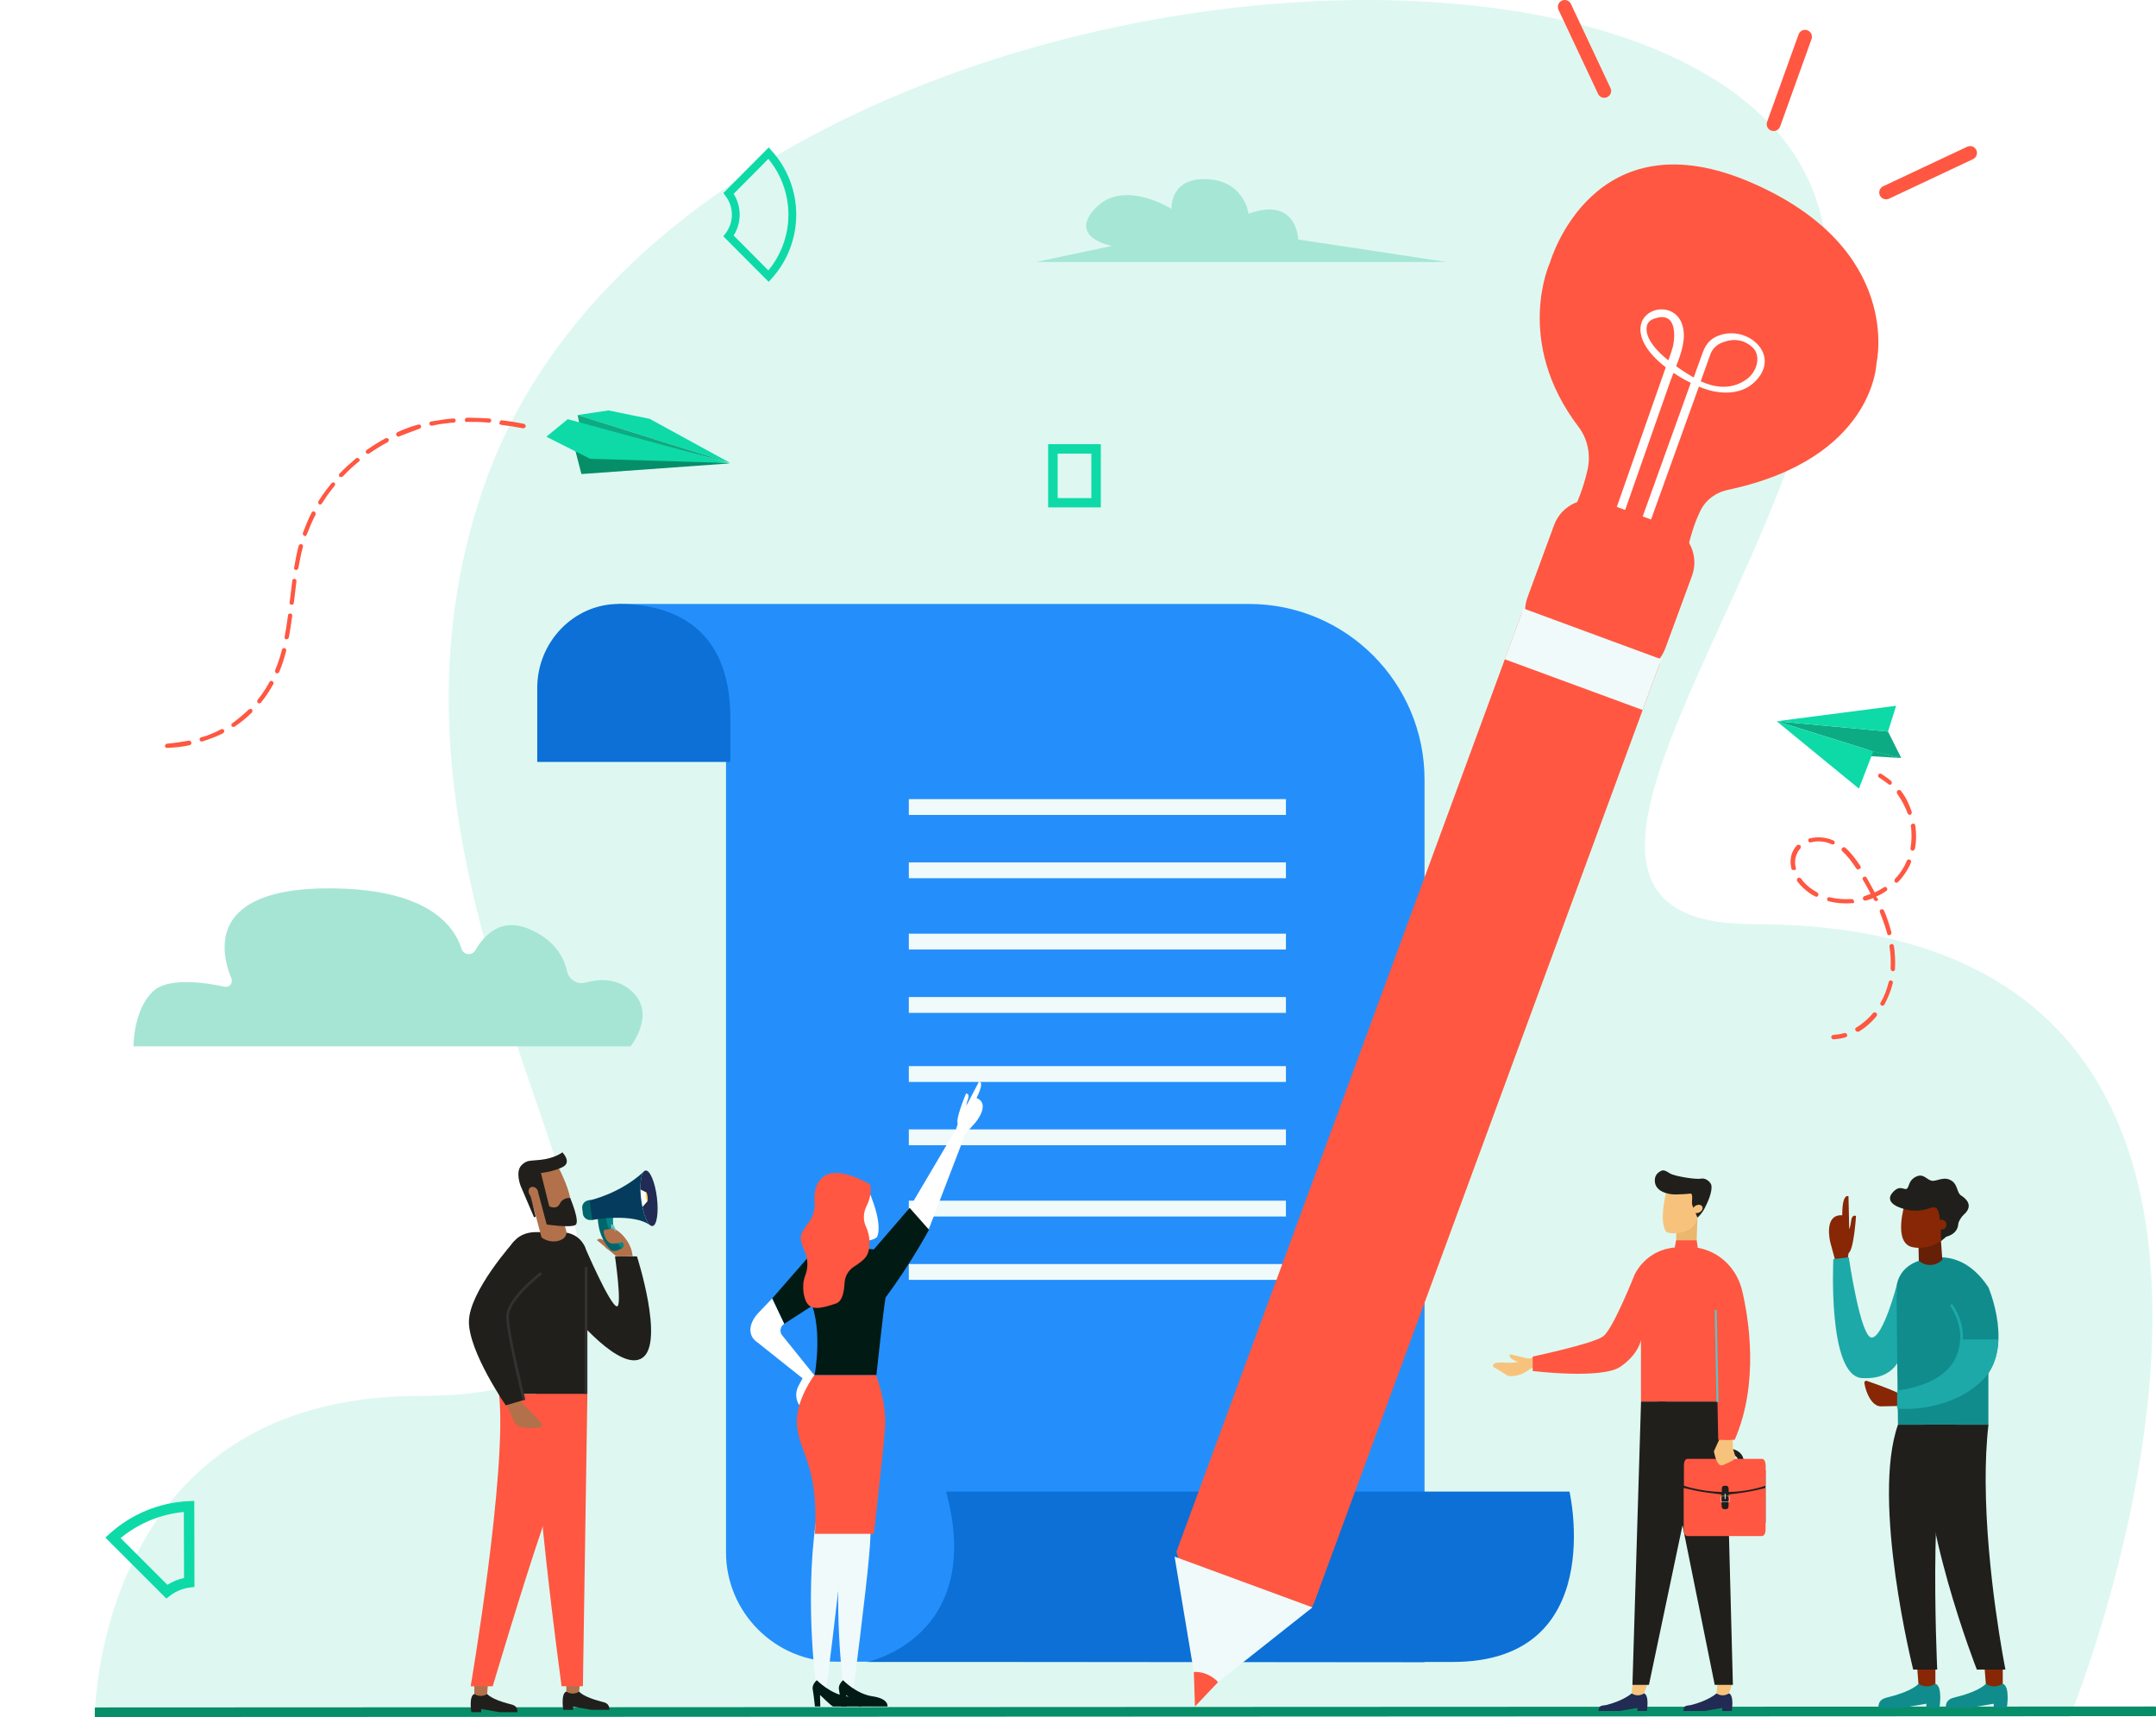 <?xml version="1.0" encoding="UTF-8"?> <svg xmlns="http://www.w3.org/2000/svg" width="614" height="489" viewBox="0 0 614 489" fill="none"><path d="M589.433 489C589.433 489 682.338 263.178 499.223 263.178C402.472 263.178 570.825 108.035 505.065 36.349C439.305 -35.336 186.999 -0.713 138.066 137.743C89.099 276.2 237.562 397.548 119.384 397.548C27 397.548 27 489 27 489H589.433Z" fill="#DEF8F1"></path><path d="M313 144H299V127H313V144ZM300.707 142.358H311.309V128.692H300.707V142.358Z" fill="#0DDAA7" stroke="#0DDAA7" stroke-miterlimit="10"></path><path d="M38 298H179.579C179.579 298 187.276 288.417 179.579 282C175.351 278.417 170.361 278.833 166.724 279.833C164.356 280.5 161.988 278.917 161.48 276.583C160.634 272.667 157.928 267.5 150.316 264.417C142.789 261.417 138.053 266 135.346 270.667C134.416 272.25 132.048 272 131.456 270.25C129.088 262.833 120.799 253 93.566 253C58.975 253 62.781 271.167 65.91 278.667C66.417 280 65.318 281.333 63.88 281C58.552 279.833 48.657 278.417 44.174 281.833C38 286.75 38 298 38 298Z" fill="#A6E5D4"></path><path d="M613.835 488.735L27.165 489C27.082 489 27 488.912 27 488.824V486.441C27 486.353 27.082 486.265 27.165 486.265L613.835 486C613.918 486 614 486.088 614 486.176V488.559C614 488.647 613.945 488.735 613.835 488.735Z" fill="#068E69"></path><path d="M295 74.618H412.015L369.712 68.203C369.712 68.203 369.478 55.828 355.572 60.866C355.572 60.866 354.434 51.471 343.694 51.017C332.954 50.563 333.655 59.503 333.655 59.503C333.655 59.503 319.982 50.79 311.971 59.276C303.945 67.735 316.684 70.034 316.684 70.034L295 74.618Z" fill="#A6E6D5"></path><g filter="url(#filter0_d)"><path d="M55.38 441.956L55.331 417.443L53.772 417.514C45.371 417.901 37.378 421.199 31.164 426.844L30 427.889L47.371 445.26L48.41 444.46C50.054 443.189 52.009 442.38 54.073 442.116L55.38 441.956ZM52.352 420.601L52.411 439.402C50.727 439.766 49.122 440.425 47.668 441.346L34.353 428.031C39.471 423.813 45.739 421.226 52.352 420.601Z" fill="#0DDAA7"></path></g><g filter="url(#filter1_d)"><path d="M218.913 32L219.695 32.866C224.238 37.852 226.758 44.37 226.758 51.132C226.758 57.895 224.238 64.412 219.695 69.398L218.913 70.272L206 57.302L206.603 56.515C207.786 54.978 208.428 53.088 208.428 51.144C208.428 49.2 207.786 47.31 206.603 45.773L206 44.986L218.913 32ZM218.819 67.014C222.509 62.555 224.529 56.937 224.529 51.136C224.529 45.335 222.509 39.717 218.819 35.258L208.927 45.206C210.052 46.977 210.649 49.035 210.649 51.136C210.649 53.237 210.052 55.295 208.927 57.066L218.819 67.014Z" fill="#0DDAA7"></path></g><path d="M176.181 172V193.555H206.759V223.408V442.101C206.759 459.215 220.77 473.231 237.879 473.231C240.586 473.231 405.691 473.383 405.691 473.383V222.043C405.691 194.4 383.298 172 355.665 172H176.181Z" fill="#248FFB"></path><path d="M153 216.977V195.915C153 182.794 163.433 172.023 176.17 172C189.5 172 208 177 208 204.518V217H153V216.977Z" fill="#0C70D6"></path><path d="M366.212 227.584H258.82V232.09H366.212V227.584Z" fill="#F0FAFA"></path><path d="M366.212 245.608H258.82V250.114H366.212V245.608Z" fill="#F0FAFA"></path><path d="M366.212 265.907H258.82V270.413H366.212V265.907Z" fill="#F0FAFA"></path><path d="M366.212 283.953H258.82V288.459H366.212V283.953Z" fill="#F0FAFA"></path><path d="M366.212 303.624H258.82V308.13H366.212V303.624Z" fill="#F0FAFA"></path><path d="M366.212 321.647H258.82V326.153H366.212V321.647Z" fill="#F0FAFA"></path><path d="M366.212 341.946H258.82V346.452H366.212V341.946Z" fill="#F0FAFA"></path><path d="M366.212 359.992H258.82V364.498H366.212V359.992Z" fill="#F0FAFA"></path><path d="M413.725 473.314C379.552 473.314 246.952 473.314 246.952 473.314C246.952 473.314 280.67 466.382 269.431 424.788C321.124 424.788 446.967 424.788 446.967 424.788C446.967 424.788 458.184 473.314 413.725 473.314Z" fill="#0C70D6"></path><path d="M444.347 151.947L479.191 164.491C479.191 164.491 480.425 152.944 484.388 145.188C485.883 142.264 488.741 140.227 491.968 139.534C533.851 130.695 534.414 103.291 534.414 103.291C534.414 103.291 542.015 71.013 499.223 52.209C453.594 32.148 441.423 74.76 441.423 74.76C441.423 74.76 430.963 97.139 449.566 121.597C452.229 125.106 453.074 129.656 452.078 133.945C449.631 144.733 444.347 151.947 444.347 151.947Z" fill="#FF5741"></path><path d="M479.213 164.426L474.708 176.904C473.019 181.583 468.601 184.313 464.855 182.969L443.632 175.322C439.907 173.979 438.218 169.04 439.907 164.361L444.412 151.882L479.213 164.426Z" fill="#63C0C4"></path><path d="M462.689 182.19L458.228 187.021L445.04 182.277L444.195 175.518L462.689 182.19Z" fill="#01888B"></path><path d="M499.353 109.097C508.21 101.147 496.927 91.55 488.352 96.078C486.792 96.901 485.688 98.374 485.06 100.02C483.955 102.923 482.353 107.516 482.353 107.516C480.62 106.541 478.736 105.306 477.35 104.288C478.455 101.493 479.473 98.547 479.538 95.817C479.797 83.686 462.906 87.044 468.19 97.702C469.424 100.194 471.741 102.555 474.383 104.613C468.363 121.77 462.364 138.906 456.344 156.064L458.726 156.93C462.429 146.38 466.111 135.852 469.814 125.302C471.741 119.821 473.647 114.361 475.574 108.881C475.878 108.014 476.224 107.126 476.592 106.194C478.217 107.278 479.862 108.231 481.508 109.032L463.642 158.685L466.024 159.552L483.825 110.094C484.302 110.289 484.778 110.505 485.233 110.657C489.737 112.282 495.541 112.52 499.353 109.097ZM475.12 102.62C472.174 100.302 468.233 96.316 469.013 92.806C469.208 91.94 469.857 91.246 470.68 90.921C478.476 87.759 476.766 97.919 476.311 99.089C475.986 100.28 475.553 101.45 475.12 102.62ZM497.469 107.971C493.332 110.982 488.633 110.57 484.345 108.577L487.074 100.973C487.572 99.565 488.611 98.395 489.976 97.767C492.401 96.641 496.278 95.926 499.504 99.349C501.453 101.797 500.284 105.913 497.469 107.971Z" fill="white"></path><path d="M457.708 27.664C458.683 27.209 459.116 26.039 458.639 25.064L447.378 1.126C446.924 0.151 445.754 -0.282 444.78 0.194C443.805 0.649 443.372 1.819 443.848 2.794L455.11 26.732C455.564 27.707 456.734 28.14 457.708 27.664Z" fill="#FF5741"></path><path d="M535.367 55.653C534.912 54.678 535.323 53.508 536.298 53.054L560.228 41.788C561.202 41.334 562.372 41.745 562.826 42.72C563.281 43.695 562.87 44.865 561.895 45.32L537.965 56.585C536.991 57.04 535.821 56.628 535.367 55.653Z" fill="#FF5741"></path><path d="M504.442 37.196C505.46 37.564 506.586 37.044 506.954 36.026L515.898 11.135C516.266 10.117 515.746 8.99 514.729 8.622C513.711 8.253 512.585 8.773 512.216 9.792L503.251 34.683C502.883 35.723 503.402 36.849 504.442 37.196Z" fill="#FF5741"></path><path d="M433.389 174.607L335.027 441.935C338.427 452.139 335.85 453.98 341.546 456.082L359.498 454.262C365.194 456.363 372.167 462.104 374.268 456.407L472.651 189.035L433.389 174.607Z" fill="#FF5741"></path><path d="M441.531 184.334L460.112 191.18C465.807 193.282 472.153 190.357 474.253 184.659L481.855 163.992C483.955 158.295 481.032 151.948 475.336 149.846L465.006 146.033L456.734 143C451.038 140.899 444.693 143.824 442.592 149.521L434.991 170.188C432.912 175.907 435.836 182.233 441.531 184.334Z" fill="#FF5741"></path><path d="M433.865 173.286L428.537 187.757L467.8 202.207L473.105 187.757L433.865 173.286Z" fill="#F0FAFA"></path><path d="M346.873 479.067L340.311 485.999L339.986 476.142L344.101 474.625L346.873 479.067Z" fill="#FF5741"></path><path d="M339.986 476.142C341.112 476.12 342.239 476.272 343.365 476.684C343.473 476.727 343.56 476.77 343.668 476.814C344.296 477.074 344.881 477.399 345.422 477.767C345.465 477.788 345.487 477.81 345.509 477.832C345.747 478.005 345.963 478.178 346.18 478.352C346.44 478.568 346.678 478.807 346.895 479.045L373.77 457.771L353.413 450.276L334.507 443.322L339.986 476.142Z" fill="#F0FAFA"></path><path d="M232.353 433.313C229.015 457.131 232.624 481.85 232.624 481.67C232.624 481.49 235.24 481.67 235.24 481.67C235.24 481.67 238.939 452.71 239.751 443.057C240.654 433.403 239.751 432.772 239.751 432.772C239.751 432.772 235.691 409.496 232.353 433.313Z" fill="#F0FAFA"></path><path d="M231.45 371.785L223.33 377.017L219.902 369.8L230.368 357.801L231.45 371.785Z" fill="#021A14"></path><path d="M274.488 324.059L264.473 350.132L258.157 345.441L272.322 321.443L274.488 324.059Z" fill="white"></path><path d="M275.029 315.218C274.217 315.849 273.675 316.751 273.585 317.744L272.322 321.352L272.683 322.074L274.397 324.059C274.487 323.247 275.119 322.706 275.119 322.706L277.826 319.638C277.826 319.638 282.247 314.406 278.096 312.691C280.532 307.91 278.818 308 278.818 308L276.653 312.15L275.029 315.218Z" fill="white"></path><path d="M275.66 316.21C275.66 316.21 274.758 315.398 275.57 313.323C276.382 311.338 275.119 311.428 275.119 311.428C275.119 311.428 271.781 319.277 272.863 320.18C273.946 321.082 275.66 316.21 275.66 316.21Z" fill="white"></path><path d="M245.886 355.545L248.864 355.816L259.059 343.997L264.563 350.222C264.563 350.222 259.51 359.695 252.202 369.529C251.751 371.514 249.585 391.632 249.585 391.632H231.992C231.992 391.632 234.789 376.836 229.826 368.627C224.774 360.417 245.886 355.545 245.886 355.545Z" fill="#021A14"></path><path d="M240.112 433.313C236.774 457.131 240.383 481.85 240.383 481.67C240.383 481.49 242.999 481.67 242.999 481.67C242.999 481.67 246.698 452.71 247.51 443.057C248.413 433.403 247.51 432.772 247.51 432.772C247.51 432.772 243.45 409.496 240.112 433.313Z" fill="#F0FAFA"></path><path d="M246.518 337.141L236.412 340.659L237.405 348.237C237.405 348.328 237.405 348.418 237.495 348.508C237.676 348.508 237.856 348.598 238.036 348.598H238.127H238.217C240.563 349.14 242.187 351.124 242.999 353.38C244.442 353.651 245.886 353.651 247.42 353.29C248.412 353.109 249.315 352.748 249.766 352.297C251.751 347.696 246.518 337.141 246.518 337.141Z" fill="white"></path><path d="M246.788 343.456C245.886 345.261 245.706 347.426 246.608 349.32C247.961 352.207 247.871 355.545 246.969 357.35C246.337 358.613 244.713 359.786 243.27 360.688C241.736 361.68 240.743 363.214 240.563 365.018C240.383 367.454 240.112 370.522 238.037 371.243C231.901 373.318 229.646 373.138 228.834 368.086C228.653 366.823 228.653 364.838 229.375 363.124C230.187 360.959 230.097 358.523 229.195 356.448C228.563 355.094 228.022 353.47 228.022 352.478C228.022 351.305 229.105 349.681 230.187 348.328C231.541 346.614 232.172 344.358 231.992 342.193C231.811 340.028 232.082 337.141 234.338 335.246C238.488 331.638 247.781 337.321 247.781 337.321C247.781 337.321 248.593 339.848 246.788 343.456Z" fill="#FF5741"></path><path d="M219.902 369.799L216.022 373.859C213.406 376.566 212.594 380.265 215.752 382.34L228.563 392.534L227.39 394.699C226.398 396.594 226.578 398.849 227.842 400.473L229.195 402.278L232.172 391.993L222.879 380.445C221.887 379.453 222.157 377.738 223.33 377.017L219.902 369.799Z" fill="white"></path><path d="M249.495 391.632C249.495 391.632 252.112 398.308 252.112 405.075C252.112 408.774 248.864 436.831 248.864 436.831C248.864 436.831 235.24 436.831 232.082 436.831C233.255 416.081 226.939 413.555 226.939 404.624C226.939 398.308 231.901 391.632 231.901 391.632H249.495Z" fill="#FF5741"></path><path d="M232.623 478.512C232.623 478.512 231.18 479.685 231.451 481.129C231.721 482.572 232.082 486 232.082 486H233.616L233.526 482.752C233.526 482.572 236.774 486 237.315 486H245.255C245.255 486 245.796 483.835 241.105 483.113C236.503 482.482 232.623 478.512 232.623 478.512Z" fill="#021A14"></path><path d="M240.096 478.512C240.096 478.512 238.652 479.685 238.923 481.129C239.193 482.572 239.554 486 239.554 486H241.088L240.998 482.752C240.998 482.572 244.246 486 244.787 486H252.727C252.727 486 253.268 483.835 248.577 483.113C243.885 482.482 240.096 478.512 240.096 478.512Z" fill="#021A14"></path><path d="M164.919 481.748C164.919 481.748 166.024 483.264 171.199 484.585C172.347 484.867 173.56 485.084 173.56 486.947C171.134 486.947 168.449 486.947 168.449 486.947L163.23 486.037V486.947H160.415C160.415 486.947 159.635 482.332 161.281 481.748C162.797 481.748 164.919 481.748 164.919 481.748Z" fill="#201F1B"></path><path d="M165.201 478.433L164.941 481.748C163.901 482.462 162.559 482.506 161.476 481.856L161.281 481.748V478.433H165.201Z" fill="#B2714A"></path><path d="M138.737 482.419C138.737 482.419 139.842 483.935 145.018 485.257C146.165 485.538 147.378 485.755 147.378 487.618C144.953 487.618 142.267 487.618 142.267 487.618L137.048 486.708V487.618H134.233C134.233 487.618 133.453 483.004 135.099 482.419C136.615 482.419 138.737 482.419 138.737 482.419Z" fill="#201F1B"></path><path d="M138.997 479.104L138.737 482.419C137.698 483.134 136.355 483.177 135.272 482.527L135.077 482.419V479.104H138.997Z" fill="#B2714A"></path><path d="M167.28 396.978L166.002 480.231H159.938C159.938 480.231 150.713 413.009 152.684 396.978C154.654 380.947 167.28 396.978 167.28 396.978Z" fill="#FF5741"></path><path d="M160.87 396.978C160.87 396.978 158.769 422.563 153.918 436.709C149.067 450.855 140.318 480.253 140.318 480.253H134.038C134.038 480.253 144.519 418.858 142.116 396.978H160.87Z" fill="#FF5741"></path><path d="M166.327 354.604C166.327 354.604 173.798 372.044 175.704 372.044C177.22 372.044 175.141 357.811 175.141 357.811H181.4C181.4 357.811 189.261 382.204 183.002 386.666C176.743 391.129 162.992 374.058 162.992 374.058L166.327 354.604Z" fill="#201F1B"></path><path d="M144.043 399.188L146.317 404.798C147.4 407.008 151.406 407.051 154.07 406.358C154.459 406.25 154.611 405.752 154.33 405.448C152.879 403.845 149.067 399.729 147.768 398.819L144.043 399.188Z" fill="#B2714A"></path><path d="M160.133 350.943C162.58 350.965 164.898 352.178 166.154 354.279C166.587 355.016 166.89 355.818 166.89 356.662C166.89 359.695 166.89 396.957 166.89 396.957H144.021V359.284C144.021 359.284 144.498 350.9 152.684 350.9C156.17 350.922 158.552 350.943 160.133 350.943Z" fill="#201F1B"></path><path d="M166.522 396.978V360.8L167.28 360.822V396.978H166.522Z" fill="#333230"></path><path d="M151.774 343.231L154.221 352.416C154.221 352.416 156.3 354.106 159.051 353.37C161.801 352.633 161.281 350.64 161.281 350.64L159.722 344.747L155.369 344.769L151.774 343.231Z" fill="#B2714A"></path><path d="M160.545 346.416C161.389 346.156 162.126 345.809 162.451 345.332C163.858 340.783 158.271 330.991 158.271 330.991L149.803 334.956L151.384 342.083C151.817 343.989 153.117 345.571 154.893 346.351C156.755 346.914 158.704 346.979 160.545 346.416Z" fill="#B2714A"></path><path d="M154.048 334.046C154.048 334.046 157.145 333.807 160.09 332.443C163.057 331.056 160.155 328.175 160.155 328.175C160.155 328.175 158.141 329.843 153.897 330.319C151.038 330.644 150.15 330.298 148.634 331.728C146.577 333.634 148.309 337.837 148.309 337.837L152.077 346.654L152.575 346.524C152.575 346.524 151.254 341.043 150.756 339.18C151.06 338.205 151.623 338.053 152.099 338.14C152.619 338.248 153.03 338.682 153.16 339.202L155.694 348.734C155.694 348.734 162.451 349.73 163.88 348.863C165.288 347.975 162.386 341.195 162.386 341.195C162.386 341.195 160.393 340.891 159.44 342.798C158.488 344.682 156.409 343.534 156.409 343.534L154.048 334.046Z" fill="#201F1B"></path><path d="M180.187 357.789L179.97 356.576C179.472 353.911 176.938 350.597 174.383 349.73H171.719L172.542 355.406L176.289 357.767H180.187V357.789Z" fill="#B2714A"></path><path d="M151.254 338.075C151.926 337.837 152.749 338.313 153.095 339.137C153.442 339.96 153.203 340.826 152.532 341.065C151.861 341.303 151.038 340.826 150.691 340.003C150.345 339.18 150.583 338.313 151.254 338.075Z" fill="#B2714A"></path><path d="M173.625 354.8L178.801 357.789C178.801 357.789 175.552 357.746 175.509 357.789L170.03 353.196C170.03 353.196 170.42 352.395 171.676 353.066C172.91 353.76 173.625 354.8 173.625 354.8Z" fill="#B2714A"></path><path d="M146.468 353.456C146.468 353.456 133.54 367.819 133.54 376.441C133.54 385.041 144.043 400.228 144.043 400.228L149.219 398.711C149.219 398.711 144.541 379.929 144.541 374.925C144.541 369.92 154.156 362.598 154.156 362.598" fill="#201F1B"></path><path d="M144.909 374.925C144.909 379.236 148.721 394.942 149.608 398.625C149.349 398.69 149.24 398.711 148.85 398.82C147.746 394.292 144.151 379.171 144.151 374.925C144.151 369.791 153.507 362.598 153.918 362.295L154.373 362.902C154.286 362.967 144.909 370.159 144.909 374.925Z" fill="#333230"></path><path d="M170.247 346.221C170.247 346.221 169.878 351.875 173.841 355.883C174.08 356.121 174.47 356.294 174.859 356.294C175.661 356.294 176.18 355.948 176.592 355.774C177.198 355.514 177.458 355.146 177.566 354.864C177.653 354.626 177.588 354.344 177.393 354.128C176.57 353.175 173.993 349.903 174.578 346.654C172.607 345.419 170.247 346.221 170.247 346.221Z" fill="#00666B"></path><path d="M177.068 355.514C177.437 355.276 177.501 355.124 177.588 354.864C177.675 354.626 177.61 354.345 177.415 354.128C176.592 353.175 174.015 349.904 174.6 346.654C173.885 346.221 173.149 346.026 172.477 345.982C172.78 349.449 173.82 351.637 177.068 355.514Z" fill="#01888B"></path><path d="M173.863 350.38C174.123 351.16 174.578 351.701 174.881 351.593C175.184 351.485 175.228 350.792 174.946 350.012C174.686 349.232 174.231 348.69 173.928 348.798C173.647 348.907 173.603 349.622 173.863 350.38Z" fill="#00666B"></path><path d="M173.885 348.842L174.188 348.712V348.885L173.993 348.993L173.885 348.842Z" fill="#F49B42"></path><path d="M174.816 351.593L175.206 351.485L174.751 351.463L174.816 351.593Z" fill="#E7365E"></path><path d="M174.123 350.293C174.383 351.073 174.838 351.615 175.141 351.507C175.444 351.398 175.488 350.705 175.206 349.925C174.946 349.145 174.491 348.604 174.188 348.712C173.907 348.82 173.863 349.535 174.123 350.293Z" fill="#63C0C4"></path><path d="M168.276 341.736L167.67 341.823C166.5 341.975 165.677 342.993 165.807 344.098L166.002 345.701C166.132 346.806 167.215 347.585 168.363 347.456L168.969 347.369L168.276 341.736Z" fill="#00666B"></path><path d="M187.073 340.978C187.615 345.354 187.052 349.015 185.817 349.167C184.583 349.319 183.132 345.917 182.59 341.541C182.049 337.165 182.612 333.504 183.846 333.353C185.081 333.201 186.532 336.624 187.073 340.978Z" fill="#212B53"></path><path d="M182.114 338.639L184.041 339.57L184.366 342.126L182.742 344.011L181.703 340.783L182.114 338.639Z" fill="white"></path><path d="M182.591 341.541C182.136 337.88 182.461 334.717 183.305 333.699C176.549 339.982 167.951 341.845 167.951 341.845L168.644 347.434C168.644 347.434 180.338 345.289 185.211 348.994C184.15 348.214 183.045 345.224 182.591 341.541Z" fill="#053C5E"></path><path d="M184.431 340.826C184.518 341.541 184.475 342.126 184.345 342.148C184.215 342.17 184.02 341.606 183.933 340.891C183.847 340.177 183.89 339.592 184.02 339.57C184.171 339.548 184.345 340.112 184.431 340.826Z" fill="#FFD147"></path><path d="M177.307 353.673C177.133 353.738 176.484 354.15 174.426 354.15C172.932 354.15 172.239 352.308 171.979 351.29C171.893 350.943 171.806 350.423 172.261 350.207L174.686 349.882L177.307 353.673Z" fill="#B2714A"></path><path d="M526.639 350.439C527.137 351.544 527.224 352.8 526.856 353.97L526.206 358.541L525.426 359.061L522.503 360.274C522.806 359.386 522.503 358.454 522.503 358.454L521.225 353.732C521.225 353.732 519.233 345.76 524.647 346.106C524.625 339.607 526.422 340.69 526.422 340.69L526.552 346.301L526.639 350.439Z" fill="#872706"></path><path d="M540.109 366.232C540.109 366.232 536.319 380.681 533.092 380.941C529.866 381.201 526.509 358.064 526.509 358.064L522.113 358.584C522.113 358.584 520.402 391.86 530.255 392.466C540.109 393.073 541.408 385.707 541.408 385.707L540.109 366.232Z" fill="#1EA9A9"></path><path d="M540.52 405.746H566.269C566.269 405.746 566.269 386.963 566.269 366.621C558.906 355.4 549.746 358.454 549.746 358.454C549.746 358.454 541.408 358.606 540.109 366.253C540.109 371.777 540.52 405.746 540.52 405.746Z" fill="#108C8C"></path><path d="M552.756 353.233L553.146 358.758L552.972 358.931C551.153 360.664 548.316 360.707 546.454 359.018L546.367 354.858L552.756 353.233Z" fill="#662008"></path><path d="M554.792 341.687L554.315 350.829C553.406 350.785 552.864 351.76 553.038 352.627C552.951 352.843 552.886 353.06 552.886 353.298C551.305 354.425 548.446 355.898 544.743 355.205C538.961 354.1 542.448 342.921 542.448 342.921L554.792 341.687Z" fill="#872706"></path><path d="M557.694 348.554C557.737 347.882 558.646 346.452 559.166 346.019C562.436 343.181 559.513 341.123 558.473 340.452C557.325 339.715 557.542 337.635 556.069 336.466C553.795 334.689 551.608 336.531 550.157 336.271C548.706 336.011 547.797 334.061 545.675 335.101C543.552 336.119 543.79 337.787 543.119 338.48C542.448 339.174 541.192 337.245 539.134 339.455C535.994 342.813 542.145 344.264 542.145 344.264C542.145 344.264 545.523 345.651 549.984 343.918C550.59 343.68 551.327 343.81 551.717 344.351C552.778 345.803 552.799 353.428 552.799 353.428L554.294 352.193C554.25 352.172 557.499 351.63 557.694 348.554Z" fill="#201F1B"></path><path d="M554.229 349.312C553.926 350.027 553.124 350.374 552.388 350.07C551.673 349.767 551.327 348.966 551.63 348.229C551.933 347.514 552.734 347.168 553.471 347.471C554.164 347.774 554.51 348.576 554.229 349.312Z" fill="#872706"></path><path d="M546.368 479.51C546.368 479.51 544.917 481.524 538.073 483.258C536.557 483.647 534.933 483.907 534.933 486.399C538.138 486.399 541.69 486.399 541.69 486.399L548.598 485.207V486.399H552.323C552.323 486.399 553.362 480.29 551.175 479.51C549.161 479.51 546.368 479.51 546.368 479.51Z" fill="#108C8C"></path><path d="M545.999 475.134L546.346 479.51C547.71 480.463 549.486 480.506 550.915 479.662L551.175 479.51V475.134H545.999Z" fill="#872706"></path><path d="M565.555 479.51C565.555 479.51 564.104 481.524 557.26 483.258C555.745 483.647 554.12 483.907 554.12 486.399C557.325 486.399 560.877 486.399 560.877 486.399L567.785 485.207V486.399H571.51C571.51 486.399 572.55 480.29 570.362 479.51C568.348 479.51 565.555 479.51 565.555 479.51Z" fill="#108C8C"></path><path d="M565.187 475.134L565.533 479.51C566.897 480.463 568.673 480.506 570.102 479.662L570.362 479.51V475.134H565.187Z" fill="#872706"></path><path d="M566.269 366.621C566.269 366.621 573.979 384.45 564.147 393.549C554.294 402.648 540.932 401.109 540.932 401.109V395.975C540.932 395.975 553.016 394.957 556.892 386.876C560.769 378.796 555.333 371.799 555.333 371.799" fill="#108C8C"></path><path d="M541.711 400.395L535.539 400.525C533.027 400.395 531.382 396.647 530.948 393.874C530.883 393.462 531.295 393.116 531.685 393.267C533.785 394.004 539.156 395.91 540.542 396.755L541.711 400.395Z" fill="#872706"></path><path d="M540.52 405.746C532.832 427.431 544.852 475.481 544.852 475.481H551.695C551.695 475.481 548.468 407.37 557.369 405.746C543.747 405.746 546.367 405.746 540.52 405.746Z" fill="#201F1B"></path><path d="M558.235 381.461C558.148 383.151 557.758 384.97 556.871 386.855C552.994 394.936 540.282 395.997 540.282 395.997V401.175C540.282 401.175 554.272 402.626 564.125 393.528C567.699 390.235 568.955 385.772 569.106 381.461H558.235Z" fill="#1EA9A9"></path><path d="M558.191 382.241C558.451 382.111 558.733 382.003 558.993 381.873C559.448 375.894 555.961 371.409 555.918 371.344L555.311 371.821C555.355 371.886 558.841 376.37 558.191 382.241Z" fill="#1EA9A9"></path><path d="M525.469 351.132C525.469 351.132 526.899 350.698 527.115 348.12C527.332 345.521 528.566 346.322 528.566 346.322C528.566 346.322 527.938 356.547 526.292 356.937C524.668 357.306 525.469 351.132 525.469 351.132Z" fill="#872706"></path><path d="M548.1 405.746C545.999 432.348 562.978 475.481 562.978 475.481H571.12C571.12 475.481 565.598 447.903 565.49 422.015C565.468 416.404 565.685 410.902 566.291 405.746C560.66 405.746 553.189 405.746 548.1 405.746Z" fill="#201F1B"></path><path d="M464.681 482.261C464.681 482.261 462.494 484.298 457.513 485.554C456.409 485.836 455.239 485.468 455.239 487.266C457.556 487.266 461.281 487.266 461.281 487.266L466.305 486.399V487.266H469.012C469.012 487.266 469.77 482.825 468.189 482.24C466.717 482.261 464.681 482.261 464.681 482.261Z" fill="#212B53"></path><path d="M464.984 479.077L464.681 482.261C465.677 482.955 466.977 482.998 468.016 482.37L468.211 482.261L469.337 479.077H464.984Z" fill="#F7C37C"></path><path d="M488.849 482.261C488.849 482.261 486.662 484.298 481.681 485.554C480.577 485.836 479.407 485.468 479.407 487.266C481.746 487.266 485.449 487.266 485.449 487.266L490.473 486.399V487.266H493.18C493.18 487.266 493.938 482.825 492.358 482.24C490.907 482.261 488.849 482.261 488.849 482.261Z" fill="#212B53"></path><path d="M489.152 479.077L488.849 482.261C489.845 482.955 491.145 482.998 492.184 482.37L492.379 482.261L493.505 479.077H489.152Z" fill="#F7C37C"></path><path d="M474.318 399.138H467.345L464.898 479.835H469.597L483.414 414.151L474.318 399.138Z" fill="#201F1B"></path><path d="M472.044 399.138L488.329 479.835H493.505L491.383 399.138H472.044Z" fill="#201F1B"></path><path d="M486.186 416.88L487.745 416.772C487.745 416.772 487.68 415.667 488.459 414.866C489.066 414.259 490.04 413.934 491.34 413.934C492.769 413.934 493.852 414.259 494.458 414.844C495.043 415.429 495.021 416.122 495.021 416.166L496.58 416.252C496.58 416.122 496.645 414.909 495.606 413.848C494.696 412.916 493.245 412.439 491.34 412.439C489.564 412.439 488.2 412.916 487.29 413.869C486.077 415.147 486.186 416.816 486.186 416.88Z" fill="#201F1B"></path><path d="M479.509 433.681H502.811V418.689H479.509V433.681Z" fill="#201F1B"></path><path d="M490.322 428.796C490.322 429.706 490.755 429.814 491.296 429.814C491.838 429.814 492.271 429.706 492.271 428.796V425.611C498.984 424.918 502.817 423.727 502.817 423.727V424.138V435.555C502.817 436.616 502.406 437.461 501.778 437.461H480.533C479.905 437.461 479.494 436.595 479.494 435.555V423.77C484.366 424.896 484.67 424.918 490.279 425.59V428.796H490.322Z" fill="#FF5741"></path><path d="M480.555 415.473H501.8C502.428 415.473 502.839 416.339 502.839 417.379V423.12C499.114 424.355 495.519 424.831 492.293 424.918V424.138C492.293 423.228 491.86 423.12 491.318 423.12C490.777 423.12 490.344 423.228 490.344 424.138V424.918C483.977 424.745 479.559 423.12 479.559 423.12V417.379C479.537 416.339 479.927 415.473 480.555 415.473Z" fill="#FF5741"></path><path d="M490.019 427.431V426.456C490.019 426.218 490.214 426.044 490.43 426.044H492.119C492.358 426.044 492.531 426.239 492.531 426.456V427.431C492.531 427.669 492.336 427.843 492.119 427.843H490.43C490.214 427.843 490.019 427.669 490.019 427.431ZM490.43 426.131C490.257 426.131 490.127 426.261 490.127 426.434V427.409C490.127 427.583 490.257 427.713 490.43 427.713H492.119C492.293 427.713 492.423 427.583 492.423 427.409V426.434C492.423 426.261 492.293 426.131 492.119 426.131H490.43Z" fill="white"></path><path d="M491.167 426.824C491.167 426.889 491.21 426.933 491.275 426.933C491.34 426.933 491.383 426.889 491.383 426.824V425.459C491.383 425.394 491.34 425.351 491.275 425.351C491.21 425.351 491.167 425.394 491.167 425.459V426.824Z" fill="white"></path><path d="M433.865 387.136C433.627 387.331 432.739 387.916 430.573 388.09C428.646 388.241 424.509 387.396 425.311 389.324C427.173 390.321 429.23 391.729 429.23 391.729C430.422 392.227 432.5 391.707 433.757 391.144L437.373 388.934C437.373 388.934 437.676 386.898 437.72 386.811L436.897 386.465C435.9 386.855 434.883 387.071 433.865 387.136Z" fill="#F7C37C"></path><path d="M433.194 388.003C433.194 388.003 433.129 388.09 432.977 388.241C433.237 388.35 433.475 388.458 433.735 388.588C434.753 388.61 435.771 388.675 436.767 388.718C436.702 388.133 436.615 387.31 436.615 387.245L430.032 385.685C430.032 385.685 429.49 386.378 430.703 387.115C431.916 387.851 433.194 388.003 433.194 388.003Z" fill="#F7C37C"></path><path d="M490.279 408.518L488.091 413.328C488.091 413.328 488.568 415.971 489.521 417.011C489.802 417.314 490.279 417.401 490.668 417.249C491.578 416.881 493.678 415.971 494.025 415.451C494.198 415.213 494.22 414.888 494.133 414.584L493.505 412.461L493.419 407.522L490.279 408.518Z" fill="#F7C37C"></path><path d="M477.393 350.633L477.307 357.089L483.067 356.786L483.414 346.777L477.393 350.633Z" fill="#EBB66E"></path><path d="M476.419 351.24C475.618 351.219 474.881 351.089 474.491 350.785C472.174 347.406 474.816 338.329 474.816 338.329L478.519 336.769L483.219 339.694L483.479 345.781C483.544 347.406 482.764 348.966 481.378 349.984C479.905 350.829 478.173 351.284 476.419 351.24Z" fill="#F7C37C"></path><path d="M481.919 343.138C481.66 342.12 482.353 339.758 481.313 339.932C480.555 340.062 477.956 340.17 477.068 340.17C474.989 340.17 471.265 339.347 471.265 336.184C471.265 334.603 472.239 333.801 473.214 333.389C474.167 332.999 475.249 334.148 476.224 334.473C478.519 335.274 483.262 335.924 484.475 335.664C485.861 335.382 487.29 336.791 487.398 337.635C487.637 339.477 486.402 342.293 485.493 344.048C484.973 345.066 484.258 345.998 483.414 346.777L481.919 343.138Z" fill="#201F1B"></path><path d="M484.583 343.376C484.128 342.965 483.24 343.051 482.634 343.55C482.028 344.048 481.919 344.806 482.374 345.218C482.829 345.629 483.717 345.543 484.323 345.044C484.951 344.524 485.059 343.788 484.583 343.376Z" fill="#F7C37C"></path><path d="M480.36 355.075C482.98 355.075 485.233 355.638 487.095 356.461C491.729 358.498 495.021 362.744 496.169 367.683C497.988 375.438 501.063 393.874 494.025 410.035C491.946 410.23 489.326 410.035 489.326 410.035L488.568 371.951L489.109 399.138H467.323V381.591C467.323 381.591 466.76 385.555 461.498 389.216C456.235 392.878 436.485 390.451 436.485 390.451V386.335C436.485 386.335 453.788 382.696 456.603 380.551C459.419 378.406 465.526 362.982 465.526 362.982C467.431 359.212 470.918 356.44 475.054 355.573C476.57 355.248 478.324 355.075 480.36 355.075Z" fill="#FF5741"></path><path d="M488.828 399.29L488.329 373.077L488.893 373.055L489.412 399.29H488.828Z" fill="#63C0C4"></path><path d="M483.175 353.233L483.522 355.356L476.917 355.334L477.35 353.233H483.175Z" fill="#FF5741"></path><path d="M537.683 208.34L541.463 215.89L533.482 214.003L505.971 205.404L537.683 208.34Z" fill="#0DAB83"></path><path d="M541.463 215.89L527.812 215.051L531.172 213.373L541.463 215.89Z" fill="#0DAB83"></path><path d="M537.683 208.34L539.993 201L505.971 205.404L537.683 208.34Z" fill="#0DDAA7"></path><path d="M505.971 205.404L533.482 214.003L529.387 224.593L505.971 205.404Z" fill="#0DDAA7"></path><path d="M538.418 223.439C538.523 223.439 538.523 223.335 538.628 223.335C538.838 223.02 538.838 222.705 538.523 222.391C537.683 221.657 536.738 221.028 535.792 220.399C535.477 220.189 535.057 220.294 534.952 220.608C534.742 220.923 534.847 221.342 535.162 221.447C536.002 221.972 536.843 222.601 537.683 223.23C537.998 223.544 538.208 223.544 538.418 223.439Z" fill="#FF5741"></path><path d="M528.442 293.483C528.232 293.169 528.337 292.749 528.652 292.644C530.332 291.596 532.012 290.233 533.377 288.555C533.587 288.24 534.007 288.24 534.322 288.45C534.637 288.66 534.637 289.079 534.427 289.394C532.957 291.176 531.277 292.644 529.387 293.798C528.967 293.903 528.652 293.798 528.442 293.483ZM535.792 286.353C535.477 286.143 535.372 285.829 535.582 285.514C536.632 283.732 537.367 281.739 537.892 279.642C537.997 279.328 538.312 279.118 538.627 279.223C538.942 279.328 539.152 279.642 539.047 279.957C538.522 282.159 537.682 284.151 536.632 286.143C536.527 286.248 536.422 286.353 536.317 286.353C536.212 286.458 536.002 286.458 535.792 286.353ZM539.047 276.601C538.732 276.601 538.417 276.287 538.417 275.867V275.553C538.522 273.56 538.417 271.568 538.102 269.576C537.997 269.261 538.312 268.947 538.627 268.842C538.942 268.737 539.257 269.052 539.362 269.366C539.677 271.463 539.782 273.665 539.677 275.658V275.972C539.677 276.182 539.572 276.392 539.362 276.496C539.257 276.601 539.152 276.601 539.047 276.601ZM538.207 266.325C537.892 266.43 537.472 266.221 537.472 265.906C536.947 264.019 536.212 261.921 535.372 259.824C535.267 259.51 535.372 259.09 535.687 258.985C536.002 258.881 536.422 258.985 536.527 259.3C537.472 261.397 538.102 263.494 538.627 265.487C538.732 265.801 538.522 266.116 538.312 266.221C538.312 266.325 538.207 266.325 538.207 266.325ZM534.532 256.574C534.217 256.679 533.797 256.574 533.692 256.259C533.587 256.049 533.482 255.945 533.482 255.735C532.852 256.049 532.117 256.259 531.382 256.469C531.067 256.574 530.647 256.364 530.542 256.049C530.437 255.735 530.647 255.315 530.962 255.211C531.592 255.001 532.222 254.791 532.747 254.581C532.117 253.323 531.382 251.96 530.542 250.597C530.332 250.282 530.437 249.863 530.752 249.758C531.067 249.548 531.487 249.653 531.592 249.968C532.432 251.436 533.167 252.799 533.902 254.162C534.847 253.743 535.687 253.218 536.527 252.694C536.842 252.484 537.262 252.589 537.367 252.904C537.577 253.218 537.472 253.638 537.157 253.743C536.317 254.372 535.372 254.896 534.322 255.315C534.427 255.42 534.427 255.63 534.532 255.735C535.057 256.049 534.847 256.469 534.532 256.574ZM539.677 251.226C539.467 251.016 539.467 250.597 539.677 250.282C540.623 249.339 541.358 248.29 541.988 247.242C542.408 246.612 542.723 245.878 543.038 245.144C543.143 244.83 543.563 244.62 543.878 244.83C544.193 244.935 544.403 245.354 544.193 245.669C543.878 246.508 543.458 247.242 543.038 247.976C542.303 249.129 541.463 250.282 540.518 251.226C540.518 251.226 540.413 251.331 540.308 251.331C540.098 251.436 539.887 251.436 539.677 251.226ZM527.392 257.203C525.082 257.413 522.876 257.203 520.776 256.679C520.461 256.574 520.251 256.259 520.356 255.945C520.461 255.63 520.776 255.42 521.091 255.525C523.087 256.049 525.187 256.154 527.287 256.049C527.602 256.049 527.917 256.259 528.022 256.679C528.022 256.993 527.917 257.203 527.707 257.308C527.602 257.203 527.497 257.203 527.392 257.203ZM544.613 242.313C544.298 242.208 543.983 241.894 544.088 241.579C544.403 239.587 544.508 237.49 544.193 235.288C544.088 234.973 544.403 234.659 544.718 234.554C545.033 234.449 545.348 234.764 545.453 235.078C545.768 237.385 545.768 239.587 545.348 241.684C545.348 241.894 545.138 242.104 545.033 242.104C544.823 242.313 544.718 242.313 544.613 242.313ZM516.996 255.315C516.471 255.001 515.946 254.791 515.526 254.477C514.161 253.533 512.901 252.38 511.851 251.016C511.641 250.702 511.746 250.282 511.956 250.073C512.271 249.863 512.691 249.968 512.901 250.178C513.741 251.436 514.896 252.484 516.156 253.323C516.576 253.638 517.101 253.848 517.521 254.162C517.836 254.372 517.941 254.686 517.836 255.001C517.731 255.106 517.626 255.211 517.521 255.315C517.416 255.42 517.206 255.42 516.996 255.315ZM528.652 247.346C527.287 245.249 526.027 243.676 524.662 242.418C524.347 242.208 524.347 241.789 524.662 241.474C524.872 241.265 525.292 241.16 525.607 241.474C526.972 242.733 528.337 244.41 529.807 246.612C530.017 246.927 529.912 247.346 529.597 247.451C529.597 247.451 529.597 247.451 529.492 247.451C529.177 247.766 528.862 247.661 528.652 247.346ZM544.088 232.037C543.773 232.142 543.353 231.933 543.248 231.618C542.933 230.674 542.513 229.835 542.093 228.997C541.568 227.948 540.938 227.004 540.308 226.061C540.098 225.746 540.203 225.327 540.413 225.117C540.728 224.907 541.148 224.907 541.358 225.222C542.093 226.165 542.723 227.214 543.248 228.263C543.668 229.206 544.088 230.15 544.403 231.094C544.508 231.513 544.403 231.828 544.088 232.037ZM510.906 247.766C510.591 247.871 510.171 247.661 510.171 247.346C509.751 245.564 509.856 243.781 510.696 242.208C511.011 241.684 511.326 241.16 511.746 240.74C511.956 240.531 512.376 240.531 512.691 240.74C512.901 240.95 512.901 241.37 512.691 241.684C512.376 241.999 512.061 242.418 511.851 242.942C511.221 244.201 511.011 245.564 511.431 247.137C511.536 247.451 511.326 247.766 511.116 247.871C511.011 247.661 510.906 247.661 510.906 247.766ZM521.616 240.426C519.831 239.587 517.626 239.377 515.736 239.902C515.421 240.006 515.001 239.797 515.001 239.482C514.896 239.168 515.106 238.748 515.421 238.748C517.626 238.224 520.146 238.434 522.141 239.377C522.456 239.482 522.561 239.902 522.456 240.216C522.351 240.321 522.246 240.426 522.141 240.531C522.036 240.426 521.826 240.531 521.616 240.426Z" fill="#FF5741"></path><path d="M525.712 295.371C526.027 295.266 526.132 294.951 526.027 294.637C525.922 294.322 525.607 294.112 525.187 294.217C524.242 294.532 523.192 294.637 522.142 294.741C521.827 294.741 521.512 295.056 521.512 295.371C521.512 295.685 521.827 296 522.142 296C523.297 295.895 524.347 295.79 525.397 295.475C525.607 295.371 525.607 295.371 525.712 295.371Z" fill="#FF5741"></path><path d="M208 131.86L185 119.277L173.283 116.891L164.495 118.192L208 131.86Z" fill="#0DDAA7"></path><path d="M208 131.86L165.038 120.904L164.495 118.192" fill="#0DAB83"></path><path d="M163.736 128.28H163.844L165.58 135.006L207.891 131.968L163.736 128.28Z" fill="#068E69"></path><path d="M155.599 124.376L161.674 119.386L207.674 131.86L168.075 130.667L155.599 124.376Z" fill="#0DDAA7"></path><path d="M58.826 209.529C60.236 208.986 61.647 208.444 62.948 207.685C63.274 207.576 63.599 207.685 63.816 207.902C63.925 208.227 63.816 208.552 63.599 208.769C62.189 209.529 60.779 210.071 59.26 210.613C58.717 210.83 58.175 210.939 57.632 211.156C57.415 211.264 57.198 211.156 57.09 211.047C56.981 210.939 56.873 210.83 56.873 210.722C56.764 210.397 56.981 210.071 57.307 209.963C57.741 209.854 58.283 209.746 58.826 209.529Z" fill="#FF5741"></path><path d="M143.014 119.711C144.967 119.928 147.029 120.254 149.198 120.687C149.524 120.796 149.741 121.121 149.741 121.447C149.632 121.772 149.307 121.989 148.981 121.989C146.812 121.555 144.75 121.23 142.797 121.013C142.689 121.013 142.58 120.904 142.472 120.904C142.255 120.796 142.146 120.579 142.255 120.362C142.363 119.82 142.689 119.603 143.014 119.711Z" fill="#FF5741"></path><path d="M132.599 120.145C132.491 120.036 132.382 119.819 132.382 119.603C132.382 119.277 132.708 118.952 133.033 118.952C134.986 118.952 137.156 119.06 139.326 119.169C139.651 119.169 139.977 119.494 139.868 119.819C139.868 120.145 139.543 120.47 139.217 120.362C137.047 120.145 134.986 120.145 133.033 120.145C132.816 120.253 132.708 120.253 132.599 120.145Z" fill="#FF5741"></path><path d="M70.868 202.044C71.085 201.827 71.519 201.827 71.736 202.044C71.952 202.261 71.952 202.695 71.736 202.912C70.217 204.431 68.589 205.732 66.853 206.925C66.636 207.034 66.311 207.034 66.094 206.925C65.986 206.925 65.985 206.817 65.985 206.817C65.769 206.492 65.877 206.166 66.202 205.949C67.83 204.756 69.349 203.454 70.868 202.044Z" fill="#FF5741"></path><path d="M73.472 200.2C73.255 199.983 73.146 199.549 73.363 199.332C73.689 198.898 74.014 198.464 74.34 198.03C75.208 196.837 76.076 195.535 76.727 194.234C76.944 193.908 77.269 193.8 77.594 194.017C77.92 194.234 78.028 194.559 77.811 194.884C77.052 196.186 76.293 197.488 75.316 198.79C74.991 199.224 74.665 199.657 74.231 200.2C74.123 200.308 73.689 200.417 73.472 200.2Z" fill="#FF5741"></path><path d="M78.679 191.739C78.679 191.739 78.571 191.739 78.571 191.63C78.354 191.413 78.245 191.196 78.354 190.871C79.113 189.027 79.764 187.183 80.306 185.013C80.415 184.688 80.74 184.471 81.066 184.579C81.391 184.688 81.608 185.013 81.5 185.339C80.957 187.508 80.306 189.461 79.547 191.305C79.33 191.739 79.004 191.847 78.679 191.739Z" fill="#FF5741"></path><path d="M95.279 138.369C94.737 139.02 94.302 139.671 93.76 140.321C93.001 141.298 92.35 142.382 91.699 143.359C91.482 143.684 91.156 143.793 90.831 143.576C90.614 143.359 90.505 143.033 90.722 142.708C91.373 141.623 92.133 140.538 92.892 139.562C93.435 138.911 93.868 138.26 94.411 137.61C94.628 137.393 94.953 137.284 95.279 137.501C95.496 137.718 95.496 138.152 95.279 138.369Z" fill="#FF5741"></path><path d="M89.854 146.613C88.878 148.457 88.118 150.301 87.359 152.253C87.25 152.579 86.925 152.796 86.599 152.579C86.491 152.579 86.491 152.579 86.491 152.47C86.274 152.362 86.165 152.036 86.274 151.711C87.033 149.758 87.793 147.806 88.769 145.962C88.878 145.636 89.311 145.528 89.637 145.745C89.854 145.962 89.963 146.287 89.854 146.613Z" fill="#FF5741"></path><path d="M102.222 131.426C100.595 132.728 99.076 134.138 97.665 135.657C97.448 135.874 97.123 135.874 96.798 135.765C96.798 135.765 96.798 135.765 96.689 135.765C96.472 135.548 96.472 135.114 96.689 134.897C98.1 133.379 99.727 131.969 101.354 130.558C101.571 130.341 102.005 130.341 102.222 130.667C102.548 130.775 102.548 131.209 102.222 131.426Z" fill="#FF5741"></path><path d="M113.722 124.267C113.505 124.375 113.288 124.375 113.071 124.158C112.962 124.05 112.962 124.05 112.854 123.942C112.745 123.616 112.854 123.291 113.179 123.074C115.132 122.206 117.085 121.447 119.146 120.904C119.472 120.796 119.797 121.013 119.906 121.338C120.014 121.664 119.797 121.989 119.472 122.097C117.627 122.748 115.675 123.508 113.722 124.267Z" fill="#FF5741"></path><path d="M83.019 172.213C82.911 172.213 82.802 172.105 82.694 172.105C82.477 171.996 82.368 171.779 82.477 171.562L82.585 170.803C82.802 168.959 83.019 167.223 83.236 165.379C83.236 165.054 83.562 164.837 83.887 164.837C84.213 164.837 84.43 165.162 84.43 165.488C84.213 167.332 83.996 169.067 83.779 170.912L83.67 171.671C83.67 171.996 83.345 172.322 83.019 172.213Z" fill="#FF5741"></path><path d="M105.151 129.149C104.935 129.257 104.609 129.257 104.392 129.149L104.284 129.04C104.067 128.715 104.175 128.389 104.392 128.172C106.128 126.979 107.972 125.786 109.817 124.81C110.142 124.701 110.468 124.81 110.685 125.027C110.793 125.352 110.685 125.677 110.468 125.894C108.623 126.871 106.887 127.955 105.151 129.149Z" fill="#FF5741"></path><path d="M82.693 174.708C83.019 174.708 83.236 175.034 83.236 175.359C82.91 177.746 82.585 179.807 82.259 181.542C82.151 181.868 81.825 182.085 81.5 182.085C81.391 182.085 81.283 181.976 81.283 181.976C81.066 181.868 80.957 181.651 81.066 181.326C81.391 179.59 81.717 177.637 82.042 175.142C82.042 174.925 82.368 174.708 82.693 174.708Z" fill="#FF5741"></path><path d="M53.726 210.939C54.052 210.831 54.377 211.048 54.486 211.482C54.594 211.807 54.377 212.132 53.943 212.241C51.991 212.675 49.929 212.892 47.651 213C47.542 213 47.325 213 47.217 212.892C47.108 212.783 47 212.675 47 212.458C47 212.133 47.217 211.807 47.542 211.807C49.821 211.59 51.774 211.265 53.726 210.939Z" fill="#FF5741"></path><path d="M85.839 154.966C86.165 155.074 86.382 155.4 86.273 155.725C85.731 157.569 85.405 159.522 84.971 161.8C84.863 162.125 84.646 162.342 84.212 162.342C84.103 162.342 83.995 162.234 83.995 162.234C83.778 162.125 83.669 161.908 83.778 161.583C84.212 159.305 84.537 157.244 85.08 155.4C85.08 155.074 85.514 154.966 85.839 154.966Z" fill="#FF5741"></path><path d="M126.958 119.386C127.718 119.277 128.369 119.277 129.128 119.169C129.454 119.169 129.779 119.386 129.779 119.711C129.779 120.037 129.562 120.362 129.237 120.362C128.477 120.362 127.826 120.471 127.067 120.579C125.765 120.688 124.463 120.905 123.053 121.23C122.836 121.23 122.727 121.23 122.51 121.122C122.402 121.013 122.293 120.905 122.293 120.796C122.185 120.471 122.402 120.145 122.727 120.037C124.246 119.82 125.548 119.603 126.958 119.386Z" fill="#FF5741"></path><defs><filter id="filter0_d" x="0" y="390" width="97.612" height="97.612" color-interpolation-filters="sRGB"><feFlood flood-opacity="0" result="BackgroundImageFix"></feFlood><feColorMatrix in="SourceAlpha" type="matrix" values="0 0 0 0 0 0 0 0 0 0 0 0 0 0 0 0 0 0 127 0"></feColorMatrix><feOffset dy="10"></feOffset><feGaussianBlur stdDeviation="15"></feGaussianBlur><feColorMatrix type="matrix" values="0 0 0 0 0.051 0 0 0 0 0.855 0 0 0 0 0.655 0 0 0 0.15 0"></feColorMatrix><feBlend mode="normal" in2="BackgroundImageFix" result="effect1_dropShadow"></feBlend><feBlend mode="normal" in="SourceGraphic" in2="effect1_dropShadow" result="shape"></feBlend></filter><filter id="filter1_d" x="176" y="12" width="80.758" height="98.272" color-interpolation-filters="sRGB"><feFlood flood-opacity="0" result="BackgroundImageFix"></feFlood><feColorMatrix in="SourceAlpha" type="matrix" values="0 0 0 0 0 0 0 0 0 0 0 0 0 0 0 0 0 0 127 0"></feColorMatrix><feOffset dy="10"></feOffset><feGaussianBlur stdDeviation="15"></feGaussianBlur><feColorMatrix type="matrix" values="0 0 0 0 0.051 0 0 0 0 0.855 0 0 0 0 0.655 0 0 0 0.15 0"></feColorMatrix><feBlend mode="normal" in2="BackgroundImageFix" result="effect1_dropShadow"></feBlend><feBlend mode="normal" in="SourceGraphic" in2="effect1_dropShadow" result="shape"></feBlend></filter></defs></svg> 